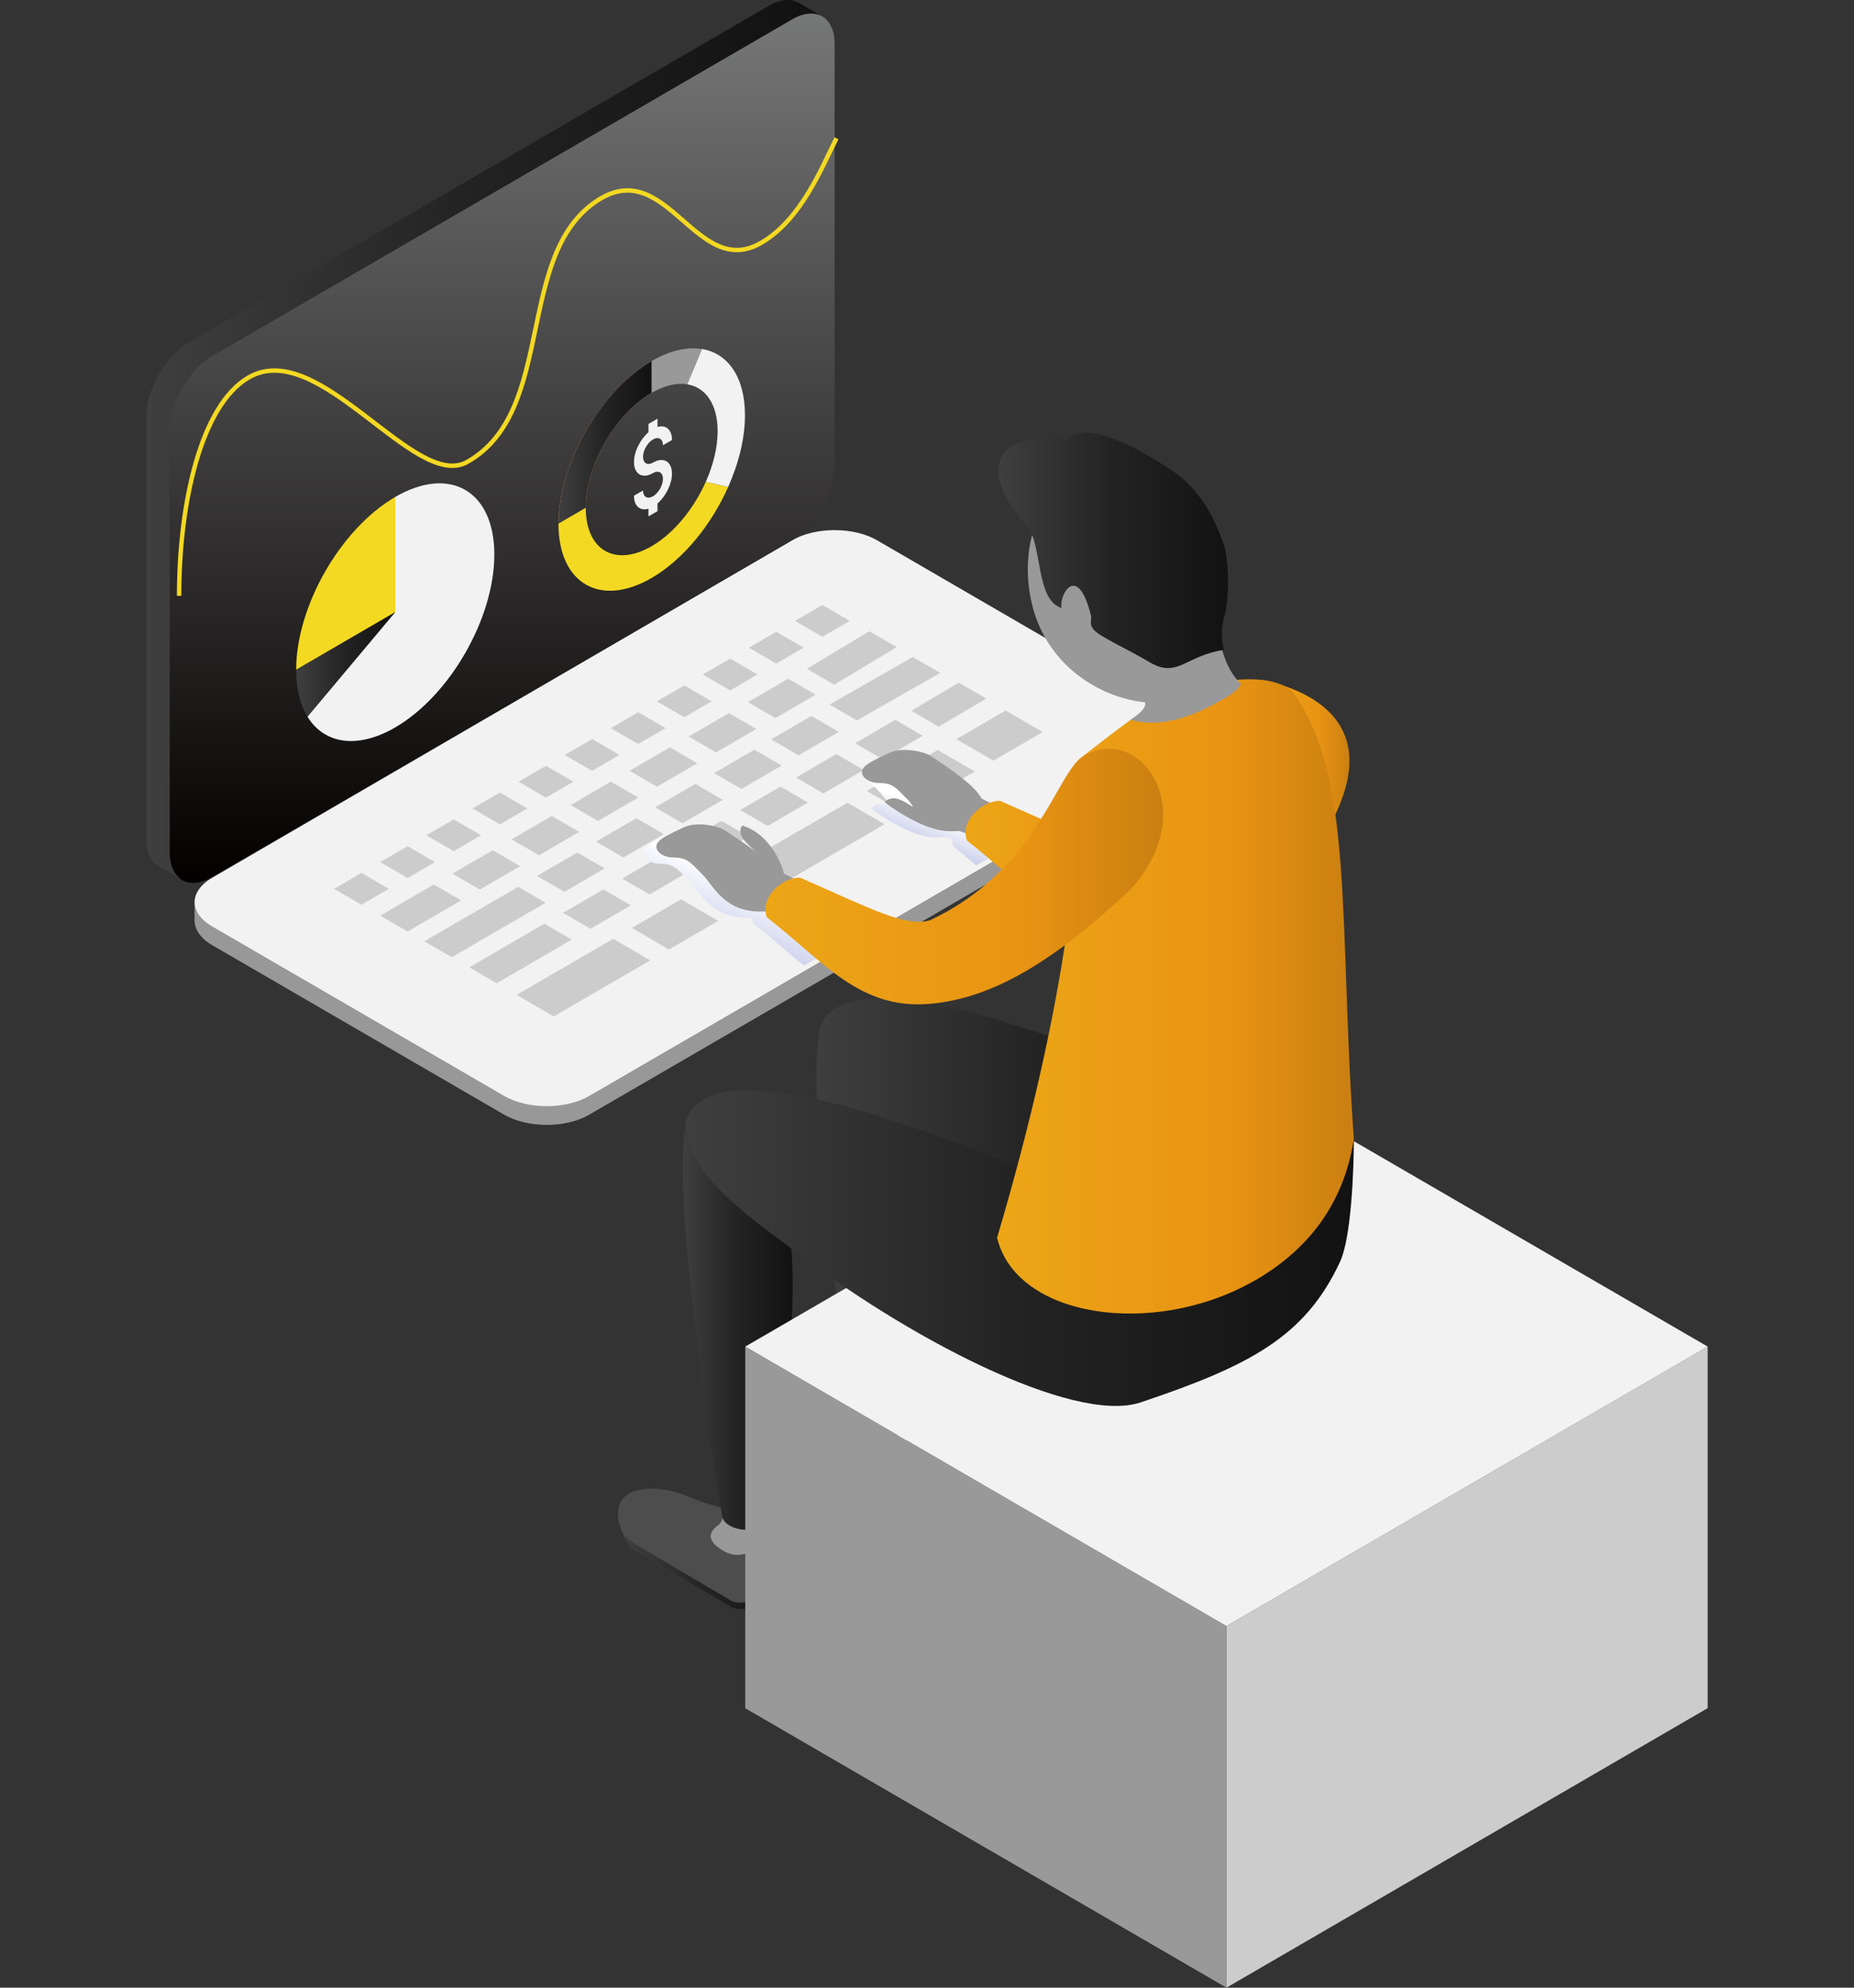 <svg width="420" height="450" viewBox="0 0 420 450" fill="none" xmlns="http://www.w3.org/2000/svg">
<rect x="0" y="0" width="420" height="450" fill="#333333" stroke="none"/>
<g clip-path="url(#clip0_2719_26645)">
<path d="M48.047 209.89C42.755 206.828 42.755 201.796 48.047 198.733L179.455 122.315C184.747 119.252 193.397 119.252 198.681 122.315L264.87 160.715C270.163 163.786 270.163 168.809 264.87 171.872L133.463 248.291C128.171 251.353 119.521 251.353 114.237 248.291L48.047 209.89Z" fill="#F2F2F2"/>
<path d="M155.015 162.381L161.227 158.789L155.015 155.18L148.82 158.789L155.015 162.381Z" fill="#CCCCCC"/>
<path d="M144.57 168.436L150.782 164.844L144.57 161.252L138.375 164.844L144.57 168.436Z" fill="#CCCCCC"/>
<path d="M134.134 174.518L140.329 170.908L134.134 167.316L127.922 170.908L134.134 174.518Z" fill="#CCCCCC"/>
<path d="M123.677 180.584L129.889 176.975L123.677 173.383L117.465 176.975L123.677 180.584Z" fill="#CCCCCC"/>
<path d="M186.3 144.16L192.512 140.568L186.3 136.959L180.105 140.568L186.3 144.16Z" fill="#CCCCCC"/>
<path d="M175.847 150.225L182.059 146.633L175.847 143.041L169.652 146.633L175.847 150.225Z" fill="#CCCCCC"/>
<path d="M165.411 156.307L171.606 152.697L165.411 149.105L159.199 152.697L165.411 156.307Z" fill="#CCCCCC"/>
<path d="M113.234 186.639L119.446 183.029L113.234 179.438L107.039 183.029L113.234 186.639Z" fill="#CCCCCC"/>
<path d="M102.777 192.703L108.989 189.111L102.777 185.502L96.582 189.111L102.777 192.703Z" fill="#CCCCCC"/>
<path d="M92.341 198.768L98.536 195.176L92.341 191.566L86.129 195.176L92.341 198.768Z" fill="#CCCCCC"/>
<path d="M81.884 204.824L88.079 201.232L81.884 197.623L75.672 201.232L81.884 204.824Z" fill="#CCCCCC"/>
<path d="M151.535 214.965L162.692 208.484L154.294 203.6L143.137 210.081L151.535 214.965Z" fill="#CCCCCC"/>
<path d="M125.447 230.106L147.311 217.422L138.912 212.537L117.031 225.239L125.447 230.106Z" fill="#CCCCCC"/>
<path d="M225.051 172.219L236.208 165.738L227.81 160.854L216.652 167.335L225.051 172.219Z" fill="#CCCCCC"/>
<path d="M204.783 183.94L220.834 174.674L212.435 169.789L196.367 179.072L204.783 183.94Z" fill="#CCCCCC"/>
<path d="M166.92 206.038L200.392 186.604L191.976 181.736L158.504 201.153L166.92 206.038Z" fill="#CCCCCC"/>
<path d="M173.886 186.986L183.022 181.685L176.81 178.076L167.691 183.377L173.886 186.986Z" fill="#CCCCCC"/>
<path d="M160.507 194.733L169.643 189.432L163.431 185.84L154.312 191.141L160.507 194.733Z" fill="#CCCCCC"/>
<path d="M199.906 171.873L209.041 166.572L202.829 162.963L193.711 168.264L199.906 171.873Z" fill="#CCCCCC"/>
<path d="M212.644 164.516L223.42 158.156L217.207 154.547L206.449 160.906L212.644 164.516Z" fill="#CCCCCC"/>
<path d="M186.527 179.619L195.663 174.318L189.451 170.727L180.332 176.028L186.527 179.619Z" fill="#CCCCCC"/>
<path d="M147.146 202.498L156.264 197.197L150.069 193.605L140.934 198.907L147.146 202.498Z" fill="#CCCCCC"/>
<path d="M133.767 210.272L142.903 204.971L136.691 201.361L127.555 206.662L133.767 210.272Z" fill="#CCCCCC"/>
<path d="M112.503 222.61L129.526 212.719L123.314 209.127L106.309 219L112.503 222.61Z" fill="#CCCCCC"/>
<path d="M167.96 178.621L177.096 173.32L170.884 169.729L161.766 175.03L167.96 178.621Z" fill="#CCCCCC"/>
<path d="M154.607 186.387L163.725 181.086L157.53 177.477L148.395 182.778L154.607 186.387Z" fill="#CCCCCC"/>
<path d="M141.232 194.135L150.367 188.834L144.155 185.242L135.02 190.543L141.232 194.135Z" fill="#CCCCCC"/>
<path d="M194.12 163.101L212.982 152.334L206.77 148.742L187.926 159.509L194.12 163.101Z" fill="#CCCCCC"/>
<path d="M180.896 170.996L190.014 165.695L183.819 162.086L174.684 167.387L180.896 170.996Z" fill="#CCCCCC"/>
<path d="M127.853 201.901L136.989 196.6L130.776 193.008L121.641 198.309L127.853 201.901Z" fill="#CCCCCC"/>
<path d="M102.343 216.71L123.608 204.373L117.396 200.764L96.148 213.101L102.343 216.71Z" fill="#CCCCCC"/>
<path d="M162.208 170.346L171.327 165.045L165.132 161.453L155.996 166.754L162.208 170.346Z" fill="#CCCCCC"/>
<path d="M148.829 178.109L157.965 172.808L151.753 169.199L142.617 174.5L148.829 178.109Z" fill="#CCCCCC"/>
<path d="M135.453 185.858L144.588 180.557L138.376 176.965L129.258 182.266L135.453 185.858Z" fill="#CCCCCC"/>
<path d="M189.001 155.005L203.143 146.494L196.948 142.902L182.789 151.414L189.001 155.005Z" fill="#CCCCCC"/>
<path d="M175.638 162.572L184.774 157.271L178.562 153.662L169.426 158.963L175.638 162.572Z" fill="#CCCCCC"/>
<path d="M122.091 193.631L131.209 188.33L125.015 184.738L115.879 190.022L122.091 193.631Z" fill="#CCCCCC"/>
<path d="M108.712 201.397L117.831 196.096L111.636 192.486L102.5 197.787L108.712 201.397Z" fill="#CCCCCC"/>
<path d="M92.341 210.889L104.47 203.844L98.258 200.252L86.129 207.297L92.341 210.889Z" fill="#CCCCCC"/>
<path d="M264.888 171.889L133.463 248.125C128.171 251.197 119.521 251.197 114.237 248.125L48.048 209.725C45.41 208.198 44.074 206.168 44.074 204.155V208.363C44.074 210.393 45.393 212.423 48.048 213.968L114.237 252.368C119.53 255.439 128.18 255.439 133.463 252.368L264.888 176.132C267.578 174.57 268.896 172.505 268.844 170.431V166.293C268.844 168.306 267.525 170.336 264.871 171.863L264.888 171.88V171.889Z" fill="#999899"/>
<path d="M38.418 97.337C38.418 91.203 42.747 83.672 48.04 80.601L179.447 4.365C184.739 1.294 189.069 3.801 189.069 9.935V105.571C189.069 111.705 184.739 119.236 179.447 122.307L48.048 198.561C42.756 201.632 38.427 199.124 38.427 192.991V97.337H38.418Z" fill="url(#paint0_linear_2719_26645)"/>
<path d="M38.427 192.972V97.336C38.427 91.202 42.757 83.671 48.049 80.6L179.456 4.363C182.076 2.836 184.436 2.698 186.189 3.678L181.148 0.754C179.396 -0.374 176.923 -0.278 174.181 1.301L42.774 77.537C37.482 80.608 33.152 88.139 33.152 94.273V189.909C33.152 193.119 34.341 195.332 36.241 196.277L41.047 199.054C39.443 197.986 38.445 195.896 38.445 192.972H38.427Z" fill="url(#paint1_linear_2719_26645)"/>
</g>
<path d="M209.538 337.441C209.538 321.967 199.776 321.518 199.776 321.518C199.776 321.518 194.501 321.518 185.919 317.942C177.462 314.401 165.518 315.767 172.188 328.132C172.241 328.275 172.313 328.437 172.42 328.581C172.831 329.246 173.528 329.875 174.583 330.486L195.896 343.048C199.15 344.917 209.466 340.604 209.538 337.423V337.441Z" fill="url(#paint2_linear_2719_26645)"/>
<path d="M209.487 336.041C209.29 339.222 199.116 343.446 195.898 341.595L174.586 329.032C173.888 328.619 172.673 327.81 171.582 326.84C171.779 327.271 171.94 327.685 172.19 328.134C172.244 328.278 172.315 328.439 172.422 328.583C172.834 329.248 173.531 329.877 174.586 330.488L195.898 343.05C198.938 344.794 208.181 341.128 209.415 338.036C209.469 337.803 209.504 337.587 209.504 337.407C209.54 336.922 209.504 336.491 209.504 336.023L209.487 336.041Z" fill="#20196F"/>
<path d="M205.562 319.49C203.059 319.49 194.209 321.755 194.209 321.755C194.209 321.755 194.155 322.977 193.422 324.055C193.333 324.163 193.261 324.253 193.172 324.361C191.437 325.583 189.649 327.506 193.797 330.13C197.195 332.268 199.948 330.92 201.253 329.608C201.79 328.62 202.558 327.506 203.667 326.877C204.793 326.23 205.473 325.924 205.973 325.888C205.973 325.816 206.009 325.673 206.009 325.673C206.009 325.673 206.653 319.526 205.598 319.526L205.562 319.49Z" fill="white"/>
<path d="M288.67 296.7C284.718 282.322 282.948 267.1 279.086 250.225C269.843 248.373 196.036 212.34 186.077 231.731C185.737 232.414 185.577 233.187 185.594 234.032C182.054 252.094 193.891 322.669 193.891 322.669C194.069 323.37 194.624 324.035 195.535 324.574C197.86 325.922 201.614 325.922 203.939 324.574C204.994 323.963 205.87 323.172 205.959 322.382H205.977C205.977 322.382 211.109 280.399 209.535 261.816C234.906 281.603 273.347 301.84 288.652 296.718L288.67 296.7Z" fill="url(#paint3_linear_2719_26645)"/>
<path d="M179.266 358.218C179.266 342.745 169.504 342.295 169.504 342.295C169.504 342.295 164.229 342.295 155.647 338.719C147.172 335.178 135.247 336.544 141.916 348.909C141.97 349.053 142.059 349.215 142.148 349.358C142.56 350.023 143.257 350.652 144.312 351.263L165.624 363.826C168.878 365.695 179.195 361.382 179.266 358.2V358.218Z" fill="#4D4D4D"/>
<path d="M179.213 356.832C179.034 360.013 168.843 364.237 165.625 362.386L144.312 349.823C143.615 349.41 142.399 348.601 141.309 347.631C141.505 348.062 141.684 348.458 141.917 348.925C141.97 349.069 142.06 349.23 142.149 349.374C142.56 350.039 143.257 350.668 144.312 351.279L165.625 363.841C168.664 365.585 177.908 361.918 179.142 358.827C179.195 358.594 179.231 358.378 179.231 358.198C179.267 357.713 179.231 357.282 179.231 356.832H179.213Z" fill="url(#paint4_linear_2719_26645)"/>
<path d="M175.297 340.264C172.793 340.264 163.943 342.528 163.943 342.528C163.943 342.528 163.889 343.75 163.156 344.829C163.067 344.918 162.995 345.026 162.906 345.134C161.172 346.356 159.384 348.279 163.532 350.903C166.911 353.042 169.682 351.694 170.988 350.364C171.524 349.375 172.293 348.261 173.383 347.614C174.51 346.967 175.189 346.662 175.69 346.644C175.69 346.572 175.708 346.428 175.708 346.428C175.708 346.428 176.351 340.282 175.297 340.282V340.264Z" fill="#999999"/>
<path d="M155.325 254.826C151.785 272.888 163.621 343.463 163.621 343.463C163.8 344.164 164.354 344.829 165.266 345.368C167.59 346.716 171.345 346.716 173.669 345.368C174.724 344.757 175.6 343.967 175.69 343.176C175.69 343.176 180.821 301.194 179.266 282.611C170.737 276.267 155.307 265.735 155.307 254.826H155.325Z" fill="url(#paint5_linear_2719_26645)"/>
<path d="M277.84 449.998L386.851 386.719V304.857L277.84 368.118V449.998Z" fill="#CCCCCC"/>
<path d="M277.839 449.998L168.828 386.737V304.857L277.839 368.118V449.998Z" fill="#999999"/>
<path d="M277.839 368.121L168.828 304.86L277.839 241.617L386.851 304.86L277.839 368.121Z" fill="#F2F2F2"/>
<path style="mix-blend-mode:multiply" d="M224.055 194.242C221.552 192.103 221.838 192.463 219.031 190.27C218.853 189.713 218.763 189.174 218.763 188.653C218.03 188.347 217.369 188.114 217.047 188.132C214.812 188.275 213.167 188.096 211.897 187.7C210.002 187.215 205.908 175.821 196.199 176.396C198.899 178.571 202.511 183.082 201.76 182.614C201.813 182.704 199.614 180.925 197.344 182.992C198.899 184.286 204.281 187.952 208.858 189.12C210.127 189.516 211.772 189.695 214.007 189.551C214.329 189.533 214.991 189.749 215.724 190.073C215.724 190.612 215.813 191.151 215.992 191.69C218.227 193.433 220.176 195.069 221.177 195.931C221.624 195.68 223.591 194.53 224.073 194.242H224.055Z" fill="url(#paint6_linear_2719_26645)"/>
<path style="mix-blend-mode:multiply" d="M173.687 207.651C173.544 207.22 173.473 206.789 173.437 206.357C164.301 206.915 161.851 200.732 159.08 197.929C156.309 195.125 155.665 194.154 152.572 194.154C149.479 194.154 147.101 191.674 150.069 189.805C150.802 189.338 151.606 188.907 152.375 188.529C152.178 188.601 151.982 188.673 151.803 188.763C151.106 189.086 148.781 190.093 147.011 191.207C144.043 193.076 146.421 195.556 149.514 195.556C152.607 195.556 153.251 196.545 156.022 199.33C158.794 202.116 161.243 208.316 170.38 207.759C170.415 208.191 170.487 208.622 170.63 209.053C176.155 213.33 177.371 214.948 182.144 218.578L185.398 216.745C180.696 213.169 179.087 211.857 173.669 207.651H173.687Z" fill="url(#paint7_linear_2719_26645)"/>
<path d="M247.137 209.32C249.855 209.949 252.769 210.183 256.023 209.895C256.774 209.824 257.525 209.68 258.24 209.464C256.613 210.471 254.825 211.153 252.966 211.315C250.141 211.567 247.566 211.405 245.152 210.938C245.814 210.417 246.458 209.877 247.137 209.32Z" fill="url(#paint8_linear_2719_26645)"/>
<path d="M248.821 271.018C239.578 269.167 165.771 233.152 155.812 252.525C155.472 253.208 155.312 253.981 155.329 254.808C155.329 265.699 170.759 276.23 179.288 282.592C204.659 302.379 243.1 322.615 258.405 317.494C283.204 309.173 295.666 302.613 303.568 285.665C306.161 280.094 306.697 264.512 306.697 257.845C279.27 244.186 257.851 256.497 248.821 271.018Z" fill="url(#paint9_linear_2719_26645)"/>
<path d="M196.614 172.928C198.384 171.814 200.709 170.807 201.406 170.484C204.517 168.992 209.452 170.196 210.829 171.149C212.205 172.101 220.734 177.367 222.343 180.764C222.343 180.764 225.543 182.435 226.795 183.064L222.111 190.271C222.111 190.271 217.998 188.078 217.033 188.132C214.798 188.276 213.153 188.096 211.883 187.701C207.306 186.533 201.925 182.866 200.369 181.572C202.64 179.506 205.161 181.788 206.877 182.705C206.52 182.112 206.126 181.554 205.644 181.051C202.872 178.248 202.229 177.277 199.135 177.277C196.042 177.277 193.664 174.797 196.632 172.928H196.614Z" fill="#999999"/>
<path d="M219.029 190.271C217.384 185.347 223.212 181.016 226.645 181.339C242.737 188.384 250.532 192.59 256.039 190.954C279.175 180.081 269.753 208.692 256.039 209.897C240.001 211.316 231.848 200.228 219.029 190.289V190.271Z" fill="url(#paint10_linear_2719_26645)"/>
<path d="M286.008 153.932C297.647 156.484 312.219 163.96 302.528 184.358C295.913 198.268 286.008 153.932 286.008 153.932Z" fill="url(#paint11_linear_2719_26645)"/>
<path d="M283.88 290.105C261.084 302.955 230.134 298.264 225.879 280.202C241.398 227.868 244.885 193.093 244.527 171.814C254.576 164.014 263.14 157.077 270.506 155.424C278.194 153.698 288.368 152.35 292.856 156.682C306.837 175.642 303.19 208.441 306.694 257.863C304.281 273.678 295.108 283.797 283.88 290.123V290.105Z" fill="url(#paint12_linear_2719_26645)"/>
<path d="M281.127 154.848C277.247 151.163 276.067 145.233 275.423 138.493C275.816 134.773 275.584 130.819 274.583 126.811C270.953 112.38 258.902 102.999 247.656 105.856C236.428 108.714 230.241 122.714 233.871 137.145C237.232 150.516 248.908 157.903 259.367 158.999C259.886 160.131 257.919 161.785 256.095 162.971C264.677 165.253 272.634 160.742 276.871 158.424C279.052 157.22 280.608 156.07 281.109 154.848H281.127Z" fill="#999999"/>
<path d="M180.839 199.456C179.587 198.809 177.567 197.749 177.567 197.749C177.531 197.012 174.992 188.925 168.126 186.894C166.714 189.05 169.146 190.794 171.13 192.807C168.752 190.884 165.641 188.979 164.264 188.008C162.888 187.056 157.953 185.851 154.842 187.343C154.145 187.667 151.82 188.673 150.05 189.787C147.082 191.656 149.46 194.136 152.553 194.136C155.647 194.136 156.29 195.125 159.061 197.911C161.833 200.714 164.282 206.932 173.472 206.339C174.438 206.285 175.546 207.112 175.546 207.112L180.839 199.438V199.456Z" fill="#999999"/>
<path d="M173.689 207.65C172.044 202.726 177.873 198.394 181.305 198.718C197.397 205.763 205.192 209.968 210.699 208.333C233.835 197.46 238.788 177.152 244.527 171.814C257.436 162.576 272.974 183.011 256.042 201.414C238.18 218.235 224.395 226.053 210.699 227.257C194.661 228.677 186.508 217.588 173.689 207.65Z" fill="url(#paint13_linear_2719_26645)"/>
<path d="M277.484 124.027C277.484 124.027 277.484 124.027 277.484 124.009C275.071 116.803 271.566 110.584 265.577 106.577C249.861 96.099 243.424 97.124 241.922 99.532C225.044 97.465 221.289 106.469 232.839 119.301C236.129 123.704 234.645 135.871 240.492 137.65C239.812 134.882 244.032 127.029 247.125 139.286C247.447 140.597 246.535 141.101 247.84 142.628C249.145 144.156 255.779 147.139 260.374 149.889C266.757 153.717 268.598 148.361 277.27 147.139C276.358 143.509 276.823 141.442 277.538 138.854C277.985 137.219 278.79 130.839 277.484 124.009V124.027Z" fill="url(#paint14_linear_2719_26645)"/>
<path d="M189.495 31.295C186.121 37.997 181.526 49.658 172.507 54.936C157.764 63.562 151.134 35.295 135.512 45.285C116.39 57.512 126.237 93.143 105.809 104.599C93.942 111.255 72.203 76.161 56.282 85.48C45.445 91.823 40.574 114.059 40.574 134.892" stroke="#F3D922"/>
<path d="M147.631 81.738V88.928C139.379 93.721 132.692 105.382 132.692 114.968L126.508 118.566C126.508 105.007 135.967 88.521 147.631 81.738Z" fill="url(#paint15_linear_2719_26645)"/>
<path d="M147.631 81.738V88.928C139.379 93.721 132.692 105.382 132.692 114.968L126.508 118.566C126.508 105.007 135.967 88.521 147.631 81.738Z" fill="url(#paint16_linear_2719_26645)"/>
<path d="M147.633 88.929V81.739C151.841 79.297 155.748 78.469 159.043 79.021L155.703 87.011C153.374 86.624 150.608 87.209 147.639 88.935L147.633 88.929Z" fill="#999999"/>
<path d="M132.69 114.968C132.69 124.554 139.376 128.441 147.629 123.648C152.704 120.7 157.179 115.152 159.88 109.092L164.956 110.254C161.139 118.829 154.811 126.668 147.635 130.838C135.971 137.62 126.512 132.118 126.512 118.56L132.696 114.962L132.69 114.968Z" fill="#F3D922"/>
<path d="M162.573 97.61C162.573 91.477 159.833 87.695 155.703 87.006L159.043 79.016C164.882 79.987 168.763 85.338 168.763 94.012C168.763 99.231 167.348 104.885 164.96 110.249L159.885 109.087C161.574 105.292 162.573 101.293 162.573 97.603V97.61Z" fill="#F2F2F2"/>
<path d="M147.923 104.732C147.323 105.08 146.755 105.139 146.331 104.89C145.907 104.64 145.672 104.122 145.672 103.419C145.672 101.975 146.683 100.208 147.929 99.486C149.175 98.764 150.187 99.355 150.187 100.799L152.235 99.611C152.235 97.26 150.832 96.105 148.954 96.663V94.785L146.905 95.974V97.851C145.026 99.48 143.624 102.264 143.624 104.608C143.624 105.947 144.074 106.938 144.883 107.411C145.698 107.884 146.775 107.772 147.923 107.109C149.169 106.387 150.18 106.971 150.18 108.422C150.18 109.873 149.169 111.633 147.923 112.355C146.677 113.077 145.666 112.486 145.666 111.042L143.617 112.23C143.617 114.581 145.02 115.736 146.899 115.178V116.912L148.947 115.723V113.99C150.826 112.362 152.228 109.578 152.228 107.234C152.228 104.476 150.297 103.353 147.923 104.732Z" fill="#F2F2F2"/>
<path d="M89.54 112.51V138.594L67.094 151.638C67.094 137.231 77.145 119.711 89.54 112.51Z" fill="#F3D922"/>
<path d="M67.094 151.636L89.54 138.592L69.666 162.262C68.029 159.59 67.094 156.01 67.094 151.636Z" fill="url(#paint17_linear_2719_26645)"/>
<path d="M89.538 138.592V112.508C101.934 105.307 111.985 111.145 111.985 125.553C111.985 139.96 101.934 157.48 89.538 164.681C80.91 169.698 73.422 168.385 69.664 162.267L89.538 138.597V138.592Z" fill="#F2F2F2"/>
<defs>
<linearGradient id="paint0_linear_2719_26645" x1="113.743" y1="3.055" x2="113.743" y2="199.871" gradientUnits="userSpaceOnUse">
<stop stop-color="#767777"/>
<stop offset="1" stop-color="#040000"/>
</linearGradient>
<linearGradient id="paint1_linear_2719_26645" x1="33.152" y1="99.531" x2="186.189" y2="99.531" gradientUnits="userSpaceOnUse">
<stop stop-color="#3F3F3F"/>
<stop offset="0.49" stop-color="#222222"/>
<stop offset="1" stop-color="#111111"/>
</linearGradient>
<linearGradient id="paint2_linear_2719_26645" x1="170.239" y1="329.875" x2="209.538" y2="329.875" gradientUnits="userSpaceOnUse">
<stop stop-color="#362E94"/>
<stop offset="1" stop-color="#362E94"/>
</linearGradient>
<linearGradient id="paint3_linear_2719_26645" x1="184.934" y1="275.808" x2="288.67" y2="275.808" gradientUnits="userSpaceOnUse">
<stop stop-color="#3F3F3F"/>
<stop offset="0.495" stop-color="#232323"/>
<stop offset="1" stop-color="#121212"/>
</linearGradient>
<linearGradient id="paint4_linear_2719_26645" x1="141.309" y1="355.962" x2="179.247" y2="355.962" gradientUnits="userSpaceOnUse">
<stop stop-color="#3F3F3F"/>
<stop offset="0.495" stop-color="#232323"/>
<stop offset="1" stop-color="#121212"/>
</linearGradient>
<linearGradient id="paint5_linear_2719_26645" x1="154.664" y1="300.609" x2="179.559" y2="300.609" gradientUnits="userSpaceOnUse">
<stop stop-color="#3F3F3F"/>
<stop offset="0.495" stop-color="#232323"/>
<stop offset="1" stop-color="#121212"/>
</linearGradient>
<linearGradient id="paint6_linear_2719_26645" x1="207.338" y1="192.014" x2="210.891" y2="183.526" gradientUnits="userSpaceOnUse">
<stop stop-color="#C4CAE9"/>
<stop offset="0.29" stop-color="#D0D5ED"/>
<stop offset="0.83" stop-color="#F2F4FA"/>
<stop offset="1" stop-color="white"/>
</linearGradient>
<linearGradient id="paint7_linear_2719_26645" x1="161.976" y1="213.33" x2="168.019" y2="198.885" gradientUnits="userSpaceOnUse">
<stop stop-color="#C4CAE9"/>
<stop offset="1" stop-color="white"/>
</linearGradient>
<linearGradient id="paint8_linear_2719_26645" x1="252.805" y1="212.825" x2="251.091" y2="208.734" gradientUnits="userSpaceOnUse">
<stop stop-color="#E19100"/>
<stop offset="0.58" stop-color="#F2AB03"/>
<stop offset="1" stop-color="#FCBA06"/>
</linearGradient>
<linearGradient id="paint9_linear_2719_26645" x1="155.328" y1="282.563" x2="306.697" y2="282.563" gradientUnits="userSpaceOnUse">
<stop stop-color="#3F3F3F"/>
<stop offset="0.495" stop-color="#232323"/>
<stop offset="1" stop-color="#121212"/>
</linearGradient>
<linearGradient id="paint10_linear_2719_26645" x1="218.742" y1="195.673" x2="270.077" y2="195.673" gradientUnits="userSpaceOnUse">
<stop stop-color="#ECA616"/>
<stop offset="0.64" stop-color="#E99413"/>
<stop offset="1" stop-color="#CA7F11"/>
</linearGradient>
<linearGradient id="paint11_linear_2719_26645" x1="286.008" y1="170.498" x2="305.696" y2="170.498" gradientUnits="userSpaceOnUse">
<stop stop-color="#ECA616"/>
<stop offset="0.64" stop-color="#E99413"/>
<stop offset="1" stop-color="#CA7F11"/>
</linearGradient>
<linearGradient id="paint12_linear_2719_26645" x1="225.879" y1="225.592" x2="306.694" y2="225.592" gradientUnits="userSpaceOnUse">
<stop stop-color="#ECA616"/>
<stop offset="0.64" stop-color="#E99413"/>
<stop offset="1" stop-color="#CA7F11"/>
</linearGradient>
<linearGradient id="paint13_linear_2719_26645" x1="173.402" y1="198.454" x2="263.474" y2="198.454" gradientUnits="userSpaceOnUse">
<stop stop-color="#ECA616"/>
<stop offset="0.64" stop-color="#E99413"/>
<stop offset="1" stop-color="#CA7F11"/>
</linearGradient>
<linearGradient id="paint14_linear_2719_26645" x1="226.18" y1="124.596" x2="278.196" y2="124.596" gradientUnits="userSpaceOnUse">
<stop stop-color="#3F3F3F"/>
<stop offset="0.495" stop-color="#232323"/>
<stop offset="1" stop-color="#121212"/>
</linearGradient>
<linearGradient id="paint15_linear_2719_26645" x1="-4.872" y1="182.589" x2="-47.256" y2="206.903" gradientUnits="userSpaceOnUse">
<stop stop-color="#FFAF6D"/>
<stop offset="1" stop-color="#FF826A"/>
</linearGradient>
<linearGradient id="paint16_linear_2719_26645" x1="126.508" y1="100.154" x2="147.631" y2="100.154" gradientUnits="userSpaceOnUse">
<stop stop-color="#3F3F3F"/>
<stop offset="0.495" stop-color="#232323"/>
<stop offset="1" stop-color="#121212"/>
</linearGradient>
<linearGradient id="paint17_linear_2719_26645" x1="67.094" y1="150.428" x2="89.54" y2="150.428" gradientUnits="userSpaceOnUse">
<stop stop-color="#3F3F3F"/>
<stop offset="0.495" stop-color="#232323"/>
<stop offset="1" stop-color="#121212"/>
</linearGradient>
<clipPath id="clip0_2719_26645">
<rect width="235.684" height="254.676" fill="white" transform="translate(33.152)"/>
</clipPath>
</defs>
</svg>
